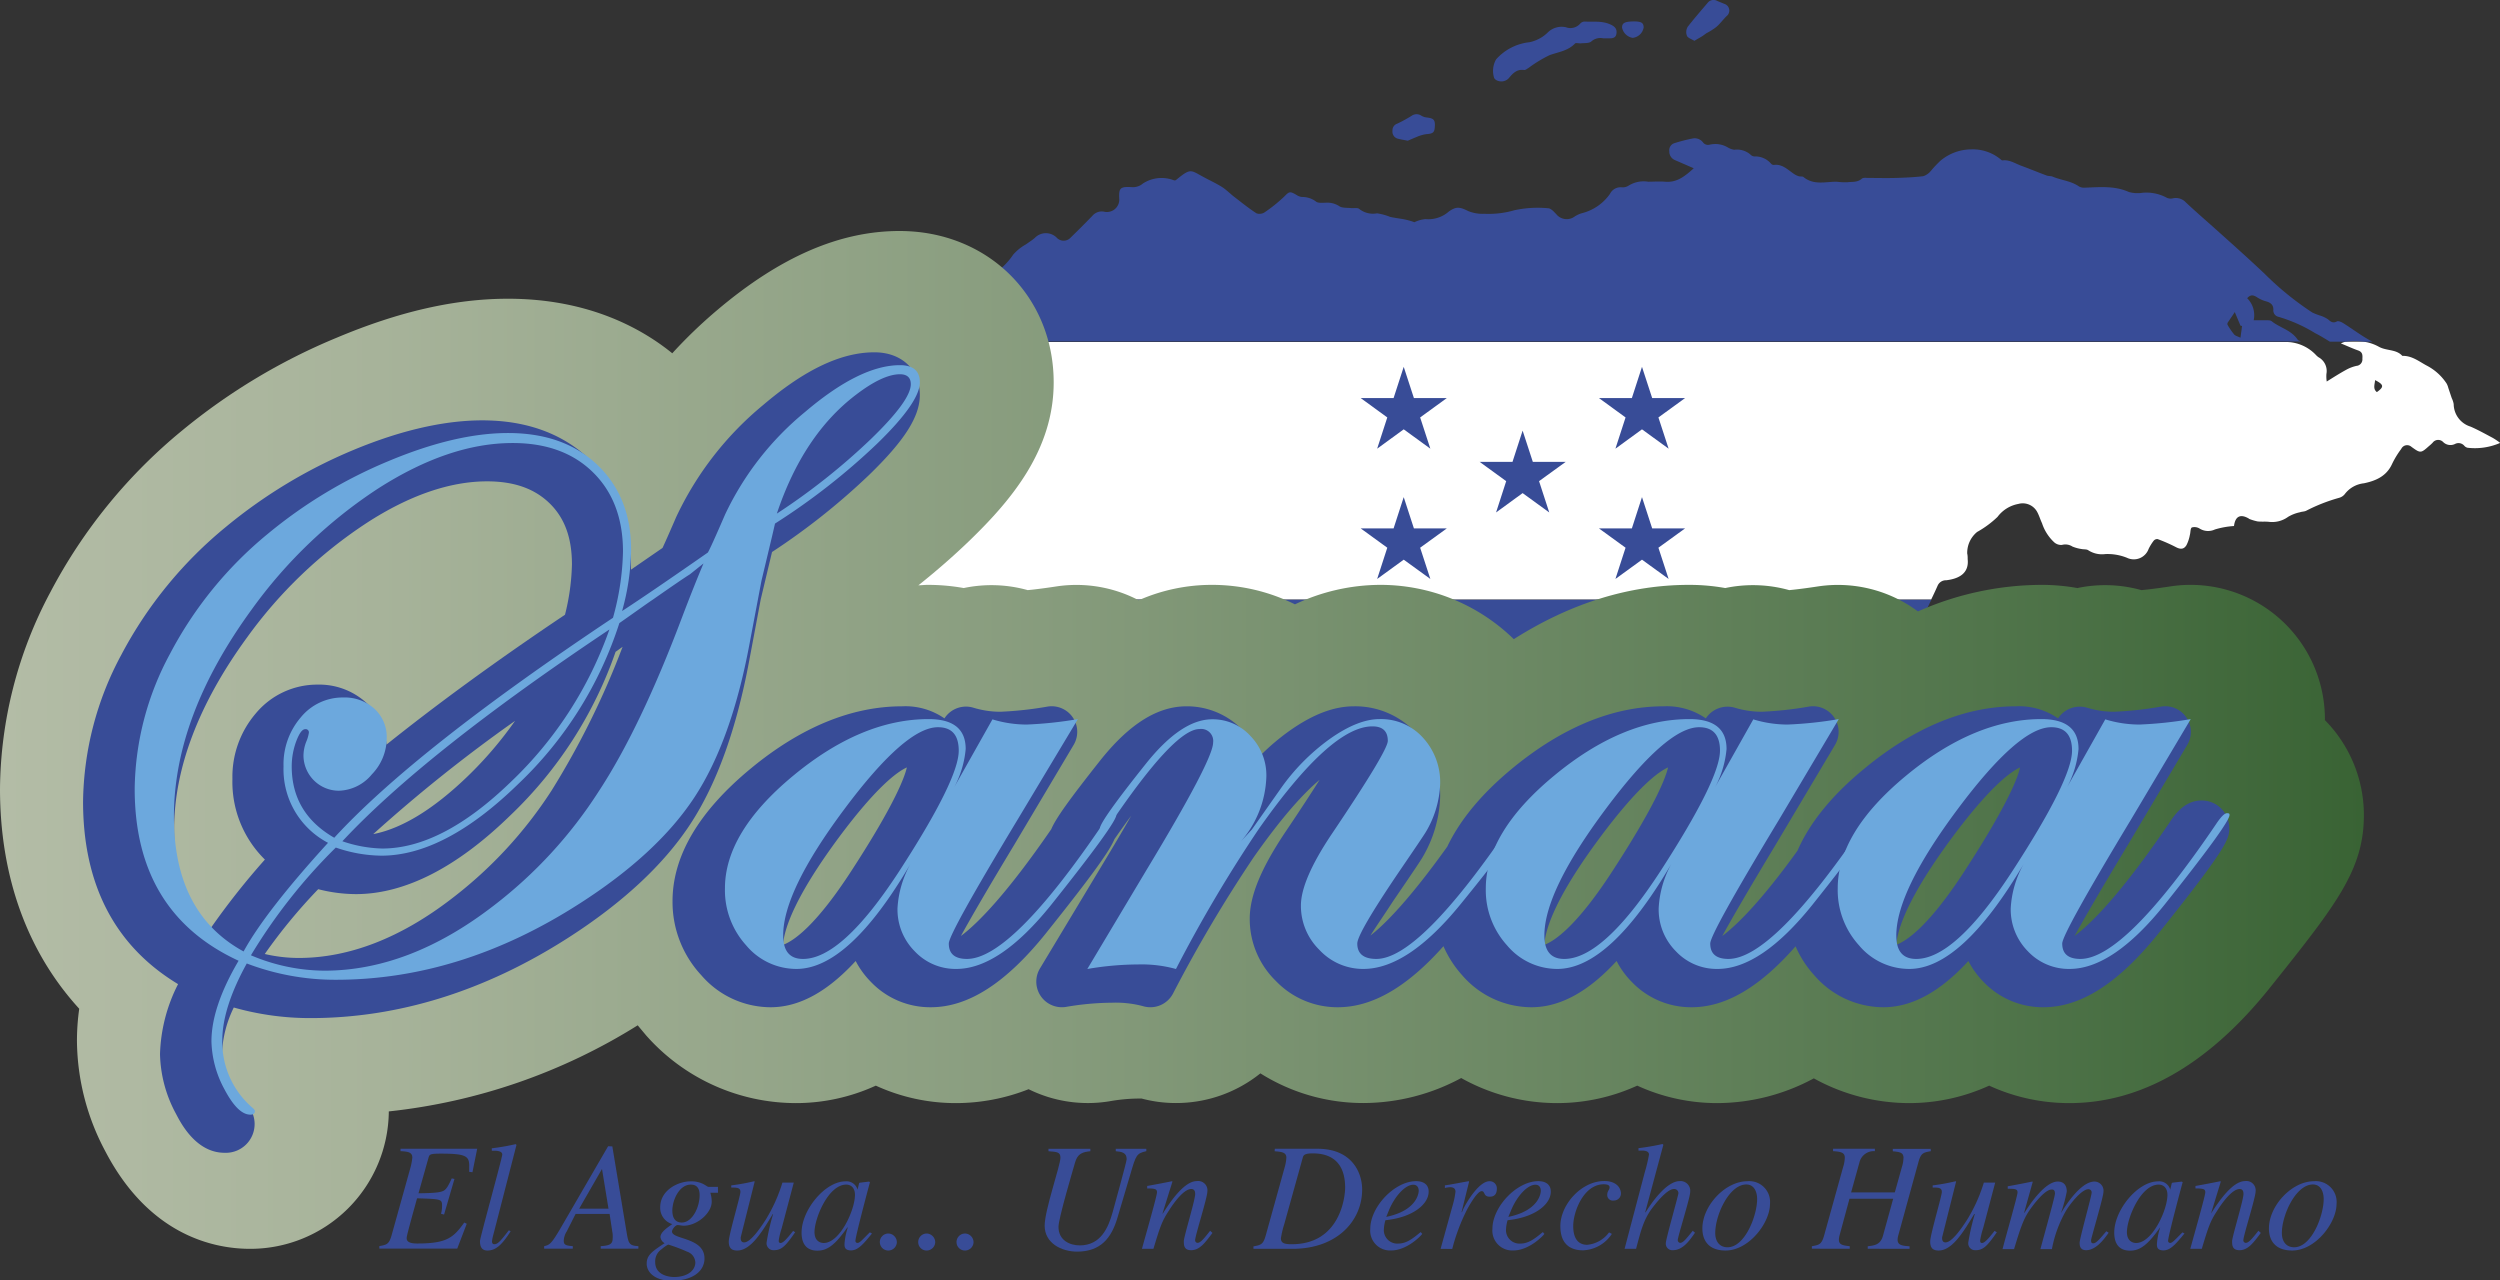 <svg xmlns="http://www.w3.org/2000/svg" xmlns:xlink="http://www.w3.org/1999/xlink" viewBox="0 0 384.96 197.16"><rect x="0" y="0" width="384.96" height="197.16" fill="#333333" stroke="none"/><defs><style>.cls-1{fill:#fff;}.cls-2{fill:#384c97;}.cls-3{fill:none;}.cls-4{fill:url(#Degradado_sin_nombre_9);}.cls-5{fill:#6ca8dd;}</style><linearGradient id="Degradado_sin_nombre_9" y1="113.93" x2="363.98" y2="113.93" gradientUnits="userSpaceOnUse"><stop offset="0" stop-color="#b3bca6"/><stop offset="0.16" stop-color="#a7b39a"/><stop offset="0.45" stop-color="#869b7c"/><stop offset="0.84" stop-color="#51754b"/><stop offset="1" stop-color="#396334"/></linearGradient></defs><title>sanaa_1</title><g id="Capa_2" data-name="Capa 2"><g id="Capa_1-2" data-name="Capa 1"><g id="_Grupo_" data-name="&lt;Grupo&gt;"><g id="_Grupo_2" data-name="&lt;Grupo&gt;"><path id="_Trazado_compuesto_" data-name="&lt;Trazado compuesto&gt;" class="cls-1" d="M383.87,67.44c-1.14-.6-2.27-1.24-3.45-1.75a3.66,3.66,0,0,1-2.59-3.46,3.3,3.3,0,0,0-.3-.92L377,59.73a2.83,2.83,0,0,0-.26-.67,8.11,8.11,0,0,0-2.94-2.7c-1.24-.64-2.36-1.61-3.88-1.56-.95-1.06-2.44-.74-3.64-1.42a6.64,6.64,0,0,0-2.35-.77h-2.75a4,4,0,0,0-.72.27c1,.41,1.81.79,2.67,1.09.66.24.68.69.64,1.27a1,1,0,0,1-.92,1.1,6,6,0,0,0-1.57.6c-.95.52-1.87,1.1-3,1.81a5.35,5.35,0,0,1-.05-1.16A2.42,2.42,0,0,0,357,55a2.88,2.88,0,0,1-.45-.41,6.39,6.39,0,0,0-4.7-1.93H142.53l-4.23,2.12a29,29,0,0,0-7,4.65,26.14,26.14,0,0,1-4.75,3.42c-1.51.84-3.27,1.22-4.86,1.92-2.57,1.12-3.93,2.33-3.2,5.21a4.45,4.45,0,0,1-.36,2.23,6.21,6.21,0,0,1-.93,1.44,3.29,3.29,0,0,0,0,4.18c1.12,1.42,1.42,3.2,2.31,4.71a1.16,1.16,0,0,1,0,.59c-.13,1.22-.28,2.43-.38,3.64-.06.91-.31,1.17-1.23,1a3.59,3.59,0,0,0-3.63,1.22c-1,1.13-2,2.22-3,3.33h186.1c.35-.72.69-1.44,1-2.15a1.4,1.4,0,0,1,1.33-.82c2.18-.26,3.51-1.23,3.29-3.25,0-.28,0-.57-.07-.86a4.15,4.15,0,0,1,1.53-3.33,15.28,15.28,0,0,0,3.13-2.31,5.17,5.17,0,0,1,3.2-2,2.53,2.53,0,0,1,2.95,1.3c.28.53.45,1.12.71,1.67a6.94,6.94,0,0,0,1.89,2.95,1.61,1.61,0,0,0,1.17.39,2,2,0,0,1,1.62.25,5.9,5.9,0,0,0,1.4.38c.36.08.8,0,1.07.21a3.87,3.87,0,0,0,2.58.57,8,8,0,0,1,3.35.57,2.42,2.42,0,0,0,3.33-1.36,7.23,7.23,0,0,1,.77-1.25.71.71,0,0,1,.62-.27A24.52,24.52,0,0,1,335,84.22c.72.39,1.26.41,1.68-.27a5.73,5.73,0,0,0,.52-1.56c.12-.41.06-1,.31-1.17a1.5,1.5,0,0,1,1.21.18,2.46,2.46,0,0,0,2.34.13A12.94,12.94,0,0,1,344,81c.19-1.52,1-1.9,2.28-1.15,0,0,.06.06.1.07a8,8,0,0,0,1.24.37c.57.07,1.15,0,1.72.06a4.16,4.16,0,0,0,3-.77,6,6,0,0,1,1.82-.7c.3-.11.66-.09.95-.23a26.57,26.57,0,0,1,5.1-2,1.67,1.67,0,0,0,.89-.62,4.26,4.26,0,0,1,2.9-1.61c1.79-.37,3.43-1.06,4.3-2.89a13.56,13.56,0,0,1,1.45-2.4,1,1,0,0,1,1.58-.32c1.38,1,1.44,1,2.7-.13a6.52,6.52,0,0,0,.55-.5,1.06,1.06,0,0,1,1.62-.12,1.59,1.59,0,0,0,1.82.31,1.17,1.17,0,0,1,1.45.28.93.93,0,0,0,.52.3,9.73,9.73,0,0,0,5-.75A11.45,11.45,0,0,0,383.87,67.44ZM366,60.38c-.63-.5-.34-1.13-.27-1.85C367.1,59.24,367.13,59.57,366,60.38Z"/><path id="_Trazado_" data-name="&lt;Trazado&gt;" class="cls-2" d="M246.87,5.9a2.08,2.08,0,0,0-1.86.51c-.39.29-1.08.2-1.64.27-.28,0-.68-.1-.82,0C241.46,7.83,240,8,238.64,8.48a19.31,19.31,0,0,0-3.21,1.94c-.24.14-.52.39-.75.36-1.11-.16-1.74.52-2.35,1.26a1.57,1.57,0,0,1-1.69.4,1,1,0,0,1-.56-.42,3.56,3.56,0,0,1,.3-2.88,8,8,0,0,1,5.14-2.64,5.71,5.71,0,0,0,2.72-1.41,3.06,3.06,0,0,1,2.87-.9,2,2,0,0,0,2.25-.59.91.91,0,0,1,.65-.28c1.33.07,2.69-.15,4,.46.65.3,1,.67.9,1.39s-.66.74-1.22.73Z"/><path id="_Trazado_2" data-name="&lt;Trazado&gt;" class="cls-2" d="M260.91,6.29c-.43-.27-1-.43-1.15-.78a1.6,1.6,0,0,1,.11-1.37c1-1.29,2.07-2.51,3.12-3.75a1.15,1.15,0,0,1,1.45-.24l1.12.46a1.08,1.08,0,0,1,.3,1.88c-.55.54-1,1.17-1.58,1.67a10.73,10.73,0,0,1-1.49.94c-.26.17-.5.37-.76.53S261.37,6,260.91,6.29Z"/><path id="_Trazado_3" data-name="&lt;Trazado&gt;" class="cls-2" d="M216.77,21.67c-.67-.14-1.11-.2-1.54-.32a1.11,1.11,0,0,1-.81-1.22,1.08,1.08,0,0,1,.76-1.1,21.58,21.58,0,0,0,2.21-1.21,1.29,1.29,0,0,1,1.48,0,2.11,2.11,0,0,0,.9.28c1,.13,1.24.36,1.17,1.42-.05.9-.3,1.07-1.35,1.14a5.87,5.87,0,0,0-1.45.43C217.62,21.3,217.12,21.52,216.77,21.67Z"/><path id="_Trazado_4" data-name="&lt;Trazado&gt;" class="cls-2" d="M251.56,3.3c1.16,0,1.51.19,1.54.91a1.92,1.92,0,0,1-1.7,1.62,2,2,0,0,1-1.63-1.59C249.77,3.54,250.18,3.32,251.56,3.3Z"/><polygon id="_Trazado_5" data-name="&lt;Trazado&gt;" class="cls-2" points="216.15 56.49 217.72 61.3 222.78 61.3 218.68 64.28 220.25 69.09 216.15 66.11 212.06 69.09 213.62 64.28 209.53 61.3 214.59 61.3 216.15 56.49"/><polygon id="_Trazado_6" data-name="&lt;Trazado&gt;" class="cls-2" points="234.46 66.31 236.03 71.12 241.09 71.12 236.99 74.09 238.56 78.91 234.46 75.93 230.37 78.91 231.93 74.09 227.84 71.12 232.9 71.12 234.46 66.31"/><polygon id="_Trazado_7" data-name="&lt;Trazado&gt;" class="cls-2" points="252.84 56.49 254.41 61.3 259.47 61.3 255.37 64.28 256.94 69.09 252.84 66.11 248.75 69.09 250.31 64.28 246.22 61.3 251.28 61.3 252.84 56.49"/><polygon id="_Trazado_8" data-name="&lt;Trazado&gt;" class="cls-2" points="216.15 76.55 217.72 81.37 222.78 81.37 218.68 84.34 220.25 89.15 216.15 86.18 212.06 89.15 213.62 84.34 209.53 81.37 214.59 81.37 216.15 76.55"/><polygon id="_Trazado_9" data-name="&lt;Trazado&gt;" class="cls-2" points="252.84 76.55 254.41 81.37 259.47 81.37 255.37 84.34 256.94 89.15 252.84 86.18 248.75 89.15 250.31 84.34 246.22 81.37 251.28 81.37 252.84 76.55"/><path id="_Trazado_compuesto_2" data-name="&lt;Trazado compuesto&gt;" class="cls-2" d="M365.26,52.58c-1.54-.79-2.93-1.88-4.41-2.8-.28-.18-.77-.41-1-.29-.63.36-1,0-1.39-.33a4.67,4.67,0,0,0-1.05-.52,9.76,9.76,0,0,1-1.34-.51,46,46,0,0,1-7.38-6c-2.29-2.16-4.63-4.26-7-6.38-1.69-1.53-3.42-3-5.1-4.58a2.09,2.09,0,0,0-2-.63,1.42,1.42,0,0,1-.94-.09,6.56,6.56,0,0,0-3.78-.76,4.91,4.91,0,0,1-2.07-.13c-2.23-1-4.54-.73-6.86-.66a1.5,1.5,0,0,1-.84-.21c-1.22-.84-2.7-.93-4-1.48-.28-.13-.65-.07-.94-.18-1.28-.47-2.54-1-3.82-1.47-1-.35-1.87-1-3-.86a.31.31,0,0,1-.21-.11A6.72,6.72,0,0,0,303.59,23a7.46,7.46,0,0,0-4.77,1.73,17.69,17.69,0,0,0-1.51,1.6,2.57,2.57,0,0,1-1.15.8c-1.42.17-2.85.23-4.28.27s-2.78,0-4.17,0c-.33,0-.77-.08-1,.1-.69.63-1.53.46-2.31.57a10.67,10.67,0,0,1-1.59-.09c-1.73,0-3.54.57-5.1-.72-.16-.13-.48-.05-.72-.12a2.63,2.63,0,0,1-.64-.29c-1-.63-1.84-1.64-3.23-1.45a.59.59,0,0,1-.42-.21,3.17,3.17,0,0,0-2.49-1.1.86.86,0,0,1-.57-.2,3.17,3.17,0,0,0-2.59-.83,2.7,2.7,0,0,1-1-.36,3.77,3.77,0,0,0-2.83-.41,1,1,0,0,1-.93-.29,1.62,1.62,0,0,0-1.73-.66,25.05,25.05,0,0,0-2.71.7,1.13,1.13,0,0,0-.8,1.24,1.41,1.41,0,0,0,.86,1.37l2.9,1.26c-1.32,1.19-2.58,2.25-4.45,2.07-.85-.07-1.71,0-2.57,0a4.38,4.38,0,0,0-3.05.63,1.69,1.69,0,0,1-1.05.23,1.82,1.82,0,0,0-1.77,1,7.52,7.52,0,0,1-4.37,3,4.16,4.16,0,0,0-1.09.51,2.06,2.06,0,0,1-2.81-.36c-.36-.38-.83-.91-1.25-.92a16.82,16.82,0,0,0-5.23.31,14.15,14.15,0,0,1-4.58.54,5.88,5.88,0,0,1-2.49-.41c-1.28-.64-1.85-.76-3,.06a4.79,4.79,0,0,1-3.6,1.17,4.76,4.76,0,0,0-1.7.48,10.71,10.71,0,0,0-2-.52c-.58-.1-1.18-.17-1.76-.31a8.71,8.71,0,0,0-2-.54,3.4,3.4,0,0,1-2.73-.67c-.25-.24-.86-.09-1.3-.14-.59-.06-1.33,0-1.75-.27a3.38,3.38,0,0,0-2.2-.55c-.48,0-1.1.07-1.41-.18a3.55,3.55,0,0,0-2.17-.71,1.79,1.79,0,0,1-.79-.28c-1.09-.65-1.15-.58-2,.28a24,24,0,0,1-2.95,2.36,1.44,1.44,0,0,1-1.26.16c-1.19-.77-2.3-1.67-3.43-2.54-.64-.49-1.21-1.09-1.89-1.52-.9-.57-1.87-1-2.81-1.52-2.06-1.09-1.95-1.45-4.29.47-.05.05-.15,0-.23.05a5.26,5.26,0,0,0-4.84.47,2.37,2.37,0,0,1-1.8.55c-1.72-.09-1.94.16-1.84,1.87a1.91,1.91,0,0,1-2.23,1.94,1.88,1.88,0,0,0-1.88.58c-1.1,1.15-2.23,2.26-3.37,3.38a1.46,1.46,0,0,1-2.17,0,2.36,2.36,0,0,0-3.36.06c-.43.37-.92.67-1.38,1A7.16,7.16,0,0,0,156,39.23c-1.73,2.59-4.5,4-6.69,6-2.34,2.22-5,4.15-7.48,6.17-.49.38-1,.79-1.45,1.18h2.15l0,0,112.51,0h87.83c2.53,0,5.06,0,7.59,0h3.87l0,0c-.18-.07-.43-.13-.52-.27-1-1.5-2.74-1.83-4-2.84-.24-.2-.7-.14-1.07-.15s-1,0-1.71,0a3.68,3.68,0,0,0-1-3.4c.59-.67,1.05-.44,1.57-.11a4.74,4.74,0,0,0,1.3.58c.71.19,1.19.53,1.16,1.33a1,1,0,0,0,.81,1.07,23.34,23.34,0,0,1,5.61,2.5c.79.4,1.53.86,2.28,1.32h2.51a9.34,9.34,0,0,1,2.64,0h1.42ZM345,52c-.44-.21-.83-.29-1-.53A10.16,10.16,0,0,1,343,50c-.05-.1,0-.32.12-.45.34-.52.69-1,1-1.5l.88,2.1.24.05Z"/><path id="_Trazado_10" data-name="&lt;Trazado&gt;" class="cls-3" d="M365.68,58.53c-.07.72-.36,1.35.27,1.85C367.13,59.57,367.1,59.24,365.68,58.53Z"/><path id="_Trazado_11" data-name="&lt;Trazado&gt;" class="cls-2" d="M133.25,109.58c-.33-.75-.59-1.53-.94-2.26a2.43,2.43,0,0,0-2.58-1.5,2.79,2.79,0,0,1-3.11-1.82,4.85,4.85,0,0,0-.85-1,2.77,2.77,0,0,1-.94-1.93,1.67,1.67,0,0,0-.41-.86c-.5-.73-1-1.44-1.57-2.15s-.82-.69-1.43-.21c-.42.32-.78.73-1.2,1.05a1.8,1.8,0,0,1-2.45,0,7.8,7.8,0,0,0-1.09-1,6.43,6.43,0,0,0-1.88-.77c-.87-.17-1.82,0-2.67-.28a6.36,6.36,0,0,1-2.2-1.22c-.25-.22-.19-.92-.1-1.37a2.52,2.52,0,0,1,.63-1l.83-.9h186.1c-.47,1-.94,1.93-1.45,2.88-1,1.84-.94,2.56.42,4,.86.93,1,1.63.63,2.38a3.07,3.07,0,0,1-2.83,1.75,11.59,11.59,0,0,0-2.82,0,12.41,12.41,0,0,0-2.17,1c-.86.34-.92,1.08-1.24,1.8-.6,1.37-1.1,2.92-3,3.23a3.45,3.45,0,0,0-1.69,1.15,3,3,0,0,1-2.41.93h2.11c-.27.23-.52.47-.78.71a3,3,0,0,1-2.71.78,1.53,1.53,0,0,0-1.08.38c-.77.61-1.72,1-2.45,1.53a8.14,8.14,0,0,1-3.54,1.6c-.81.15-1.17,2.08-.74,2.92a3.75,3.75,0,0,1,.47,1.35,1.6,1.6,0,0,1-1.62,1.9,16.82,16.82,0,0,1-2.46,0,2.18,2.18,0,0,1-1.93-1.78c-.36-1.37-.37-1.41-1.79-1.25a3.1,3.1,0,0,1-2.86-1c-.64-.69-1.38-1.28-2.06-1.93-1.73-1.63-1.81-2-1-4.07l-3,.43c-1,.14-1.28.31-1.37,1.36a2.09,2.09,0,0,1-1.21,1.84,2.41,2.41,0,0,0-.92.9,11.86,11.86,0,0,1-3.1,3.44,13.87,13.87,0,0,0-1.93,2.18,2.13,2.13,0,0,0-.34,1,3.35,3.35,0,0,1-2.76,3,5.26,5.26,0,0,1-4.34-.75c-.17-.12-.38-.35-.51-.31-1.24.37-2.18-.51-3.28-.72a2.62,2.62,0,0,0-1.15,0c-.86.25-1.69.63-2.56.84a3.93,3.93,0,0,1-1.31-.1c-1-.13-2-.32-3-.38-.68,0-1.08.35-.93,1.1a3.5,3.5,0,0,1-.8,2.92c1,1.51.78,3.08.39,4.77a12.26,12.26,0,0,0,.15,3.66c.06.73.33,1.45.34,2.18a9.37,9.37,0,0,0,1.83,5.21,2.1,2.1,0,0,1-1.13,3.24,3.57,3.57,0,0,1-3.07-.32c-.29-.16-.57-.32-.87-.45a1.66,1.66,0,0,0-2.15.56,6.93,6.93,0,0,0-1.93,4.87,20.88,20.88,0,0,1-.19,3,4.28,4.28,0,0,1-2.86,3.9,11.59,11.59,0,0,0-2.16,1.17,1.88,1.88,0,0,1-2,.16,2.46,2.46,0,0,0-2.24-.05,2.13,2.13,0,0,1-.84.15l-5.28.15c-.92,0-1.71-.13-2.09-1.13-.08-.2-.41-.35-.65-.44a4.56,4.56,0,0,1-2.32-2.09,2.09,2.09,0,0,1-.16-1.18c0-.58-.22-.82-.78-.85s-1.35.06-1.59-.25a5.55,5.55,0,0,1-1-2.32,6.69,6.69,0,0,0-2.46-4.24c-1.5-1.17-1.44-2.37.26-3.26a4.54,4.54,0,0,0,.54-.46H190.4c-.23.82-.48,1.76-1.59,1.44a13,13,0,0,1,0,1.77,1.76,1.76,0,0,1-3,1.16c-.71-.54-1.34-1.06-1.18-2.1,0-.22-.25-.49-.52-.72-.22,1,.13,2.36-1.5,2.33v1.13a3.21,3.21,0,0,0,.36-.11c.54-.3,1.15-.45,1.56.07.56.71,1.46,1.37,1,2.45a1.39,1.39,0,0,1-1,.7c-1.49.19-2.24-.49-2.41-2.05-1.16.22-1.57,0-1.77-1-.25-1.21.15-1.82,1.39-2.11a3.37,3.37,0,0,1,0-1.26c.15-.36.6-.59,1.07-1a7.79,7.79,0,0,0-.95-1.15c-.94-.85-1.95-1.62-2.91-2.46s-1-1.18.11-1.82c.76-.45,1.62-.75,2.43-1.14a7.13,7.13,0,0,0,.81-.53,4.79,4.79,0,0,0-.77-.51c-.45-.2-.94-.31-1.37-.53a2.1,2.1,0,0,1-.94-3,11.91,11.91,0,0,0,1.2-3.69,11.63,11.63,0,0,1,1.16-3.68,13.57,13.57,0,0,0,.62-3.08A.55.55,0,0,0,182,124c-.84-1.3-1.68-2.58-2.43-3.73-2.17,0-4.21,0-6.25.09a3.73,3.73,0,0,0-1.51.37,1.87,1.87,0,0,1-2.94-1.07c-.06-.15-.08-.32-.15-.46-.64-1.35-.88-1.47-2.39-1.31a13.16,13.16,0,0,1-2.33.19,4.92,4.92,0,0,0-3.89,1.47,2.62,2.62,0,0,1-2,.84,2.29,2.29,0,0,0-1.27.57,2.13,2.13,0,0,1-2.29.46,4.64,4.64,0,0,0-3.69.14c-2.07.75-3,.3-3.48-1.82-.2-.91-.38-1.82-.5-2.74-.07-.58-.42-.86-.89-.8a2.64,2.64,0,0,1-2.36-1.07,2,2,0,0,0-2.21-.63,2.35,2.35,0,0,1-2.93-1.18,2.28,2.28,0,0,0-2.72-1.25,2,2,0,0,1-2-.68Z"/></g><g id="_Grupo_3" data-name="&lt;Grupo&gt;"><path id="_Trazado_12" data-name="&lt;Trazado&gt;" class="cls-4" d="M358,110.89a20.69,20.69,0,0,0-23.76-20.6c-2.56.39-3.94.53-4.5.58a20.71,20.71,0,0,0-9.85-.32,31.26,31.26,0,0,0-5.56-.49,47.25,47.25,0,0,0-19,4.09A20.64,20.64,0,0,0,280,90.29c-2.56.39-3.93.53-4.49.58a20.72,20.72,0,0,0-9.85-.32,31.42,31.42,0,0,0-5.56-.49c-9.25,0-18.29,2.84-27,8.36a29.44,29.44,0,0,0-20.7-8.36,30.86,30.86,0,0,0-13,3,28.64,28.64,0,0,0-12.8-3,27.92,27.92,0,0,0-11.26,2.37,20.65,20.65,0,0,0-12.6-2.14c-2.56.39-3.93.53-4.49.58a20.72,20.72,0,0,0-9.85-.32,31.42,31.42,0,0,0-5.56-.49c-.48,0-.94.06-1.42.07,2.83-2.26,5.48-4.57,7.92-6.93,6.38-6.18,12.91-13.9,12.91-24.32,0-13.29-10.2-23.31-23.73-23.31-9.25,0-18.39,4-28,12.11a74.05,74.05,0,0,0-7,6.72C98.31,50.17,90.05,46,78.23,46,70,46,61.37,48,51.85,52A93.7,93.7,0,0,0,28.11,66.24,80.66,80.66,0,0,0,7.77,91.16,65.24,65.24,0,0,0,0,121.46c0,13.6,4.24,25.16,12.2,33.87a35.4,35.4,0,0,0-.35,5,36.59,36.59,0,0,0,4.33,16.88C23,190.34,33.08,192.3,38.51,192.3a21.33,21.33,0,0,0,21.36-21.16A90.36,90.36,0,0,0,98.2,157.88c.42.52.83,1,1.28,1.54a30.81,30.81,0,0,0,23.07,10.44,29.51,29.51,0,0,0,12.31-2.69,29.45,29.45,0,0,0,12.36,2.69,30.53,30.53,0,0,0,11.17-2.14,20.56,20.56,0,0,0,12.45,1.86,26.45,26.45,0,0,1,4.39-.42h.57a20.42,20.42,0,0,0,5.28.69,20.71,20.71,0,0,0,13-4.57,29.73,29.73,0,0,0,15.89,4.57A31.86,31.86,0,0,0,225,166a30.28,30.28,0,0,0,14.8,3.86,29.67,29.67,0,0,0,12.31-2.69,29.45,29.45,0,0,0,12.36,2.69,31.47,31.47,0,0,0,14.83-3.81A30.39,30.39,0,0,0,294,169.86a29.62,29.62,0,0,0,12.3-2.69,29.51,29.51,0,0,0,12.36,2.69c11,0,21.37-5.93,30.78-17.65C359.72,139.34,364,134,364,125.5A20.81,20.81,0,0,0,358,110.89Z"/><g id="_Grupo_4" data-name="&lt;Grupo&gt;"><path id="_Trazado_compuesto_3" data-name="&lt;Trazado compuesto&gt;" class="cls-2" d="M115.37,101.72l1.77-9.43L118.88,85a104.5,104.5,0,0,0,14.94-11.86c5.48-5.31,7.82-9,7.82-12.31,0-3.94-2.81-6.58-7-6.58-5.11,0-10.7,2.65-17.12,8.11a49.74,49.74,0,0,0-13.4,17.26c-1.16,2.69-1.78,4.06-2.1,4.75l-4.86,3.35c0-.37,0-.74,0-1.11,0-6.47-2.14-11.81-6.37-15.87-7.81-7.49-20.67-8-36.44-1.42A77.65,77.65,0,0,0,34.84,81.09a64.13,64.13,0,0,0-16.17,19.76,48.81,48.81,0,0,0-5.88,22.58c0,12.81,4.92,22.25,14.63,28.11a25.16,25.16,0,0,0-2.78,10.77,20.09,20.09,0,0,0,2.46,9.2c.77,1.49,3.12,6,7.47,6a4.43,4.43,0,0,0,3.19-7.7l-.17-.16a9.39,9.39,0,0,1-3.41-7.51,17.78,17.78,0,0,1,1.82-7,43,43,0,0,0,11.81,1.63c13.52,0,26.85-4.15,39.61-12.32,8.42-5.39,14.77-11.29,18.87-17.54S113.42,112.21,115.37,101.72Zm-57.9,26.72A233,233,0,0,1,79.31,111,58.82,58.82,0,0,1,72,119.55C66.74,124.62,61.87,127.59,57.47,128.44ZM87,94.66c-10.86,7.28-20,14-27.49,20a9.69,9.69,0,0,0-3.11-6.45,10.76,10.76,0,0,0-7.48-2.79,12.3,12.3,0,0,0-9.53,4.43,15,15,0,0,0-3.6,10.09,16.75,16.75,0,0,0,5,12.42,114,114,0,0,0-8.35,10.57c-3.78-3.35-5.63-8.36-5.63-15.18,0-9.42,3.78-19.37,11.23-29.59a69.94,69.94,0,0,1,18.4-17.62C63,76.28,69.28,74.12,75,74.12c4.17,0,7.32,1.12,9.65,3.4s3.42,5.35,3.42,9.39A34.42,34.42,0,0,1,87,94.66ZM49,136.92a23.7,23.7,0,0,0,5.79.76c7.54,0,15.55-4.08,23.8-12.13a63.57,63.57,0,0,0,16.2-25.18l1.08-.77a126.29,126.29,0,0,1-10.93,22.12A65.85,65.85,0,0,1,69.65,138.3c-7.9,6.11-15.86,9.21-23.66,9.21a23.07,23.07,0,0,1-5.22-.61A83.67,83.67,0,0,1,49,136.92Z"/><path id="_Trazado_compuesto_4" data-name="&lt;Trazado compuesto&gt;" class="cls-2" d="M339,123.26c-2.67,0-4.21,2.31-4.93,3.4-7.29,10.74-11.91,15.43-14.62,17.47,1.44-2.62,3.91-6.91,8.16-13.95l9.19-15.47a3.94,3.94,0,0,0-4-5.91,55.08,55.08,0,0,1-7.31.8,14.19,14.19,0,0,1-4.13-.63,4,4,0,0,0-4.45,1.65,10.56,10.56,0,0,0-6.52-1.86c-7.78,0-15.63,3.24-23.34,9.62-5,4.11-8.4,8.33-10.27,12.62-5.56,7.71-9.26,11.39-11.58,13.13,1.44-2.62,3.92-6.91,8.16-13.95l9.2-15.47a3.94,3.94,0,0,0-4-5.91,55.25,55.25,0,0,1-7.31.8,14.31,14.31,0,0,1-4.14-.63,4,4,0,0,0-4.44,1.65,10.58,10.58,0,0,0-6.52-1.86c-7.78,0-15.64,3.24-23.35,9.62-4.72,3.91-8,7.92-9.95,12-5.73,8-9.5,11.87-11.83,13.68.82-1.31,2-3,3.5-5.31,3.51-5.13,4.21-6.21,4.52-6.73a19.46,19.46,0,0,0,2.72-9.29,14,14,0,0,0-3.7-9.85,12.71,12.71,0,0,0-9.58-4.12c-3.09,0-6.34,1.24-9.94,3.79a34.81,34.81,0,0,0-4.53,3.86,12.8,12.8,0,0,0-2.53-3.84,11.85,11.85,0,0,0-8.78-3.81c-4.46,0-8.8,2.72-13.26,8.31-5,6.32-6.88,9-7.56,10.61-6.88,10-11.29,14.48-13.92,16.45,1.44-2.62,3.91-6.91,8.16-13.95l9.2-15.47a3.94,3.94,0,0,0-4-5.91,55.25,55.25,0,0,1-7.31.8,14.31,14.31,0,0,1-4.14-.63,3.93,3.93,0,0,0-4.44,1.65,10.58,10.58,0,0,0-6.52-1.86c-7.79,0-15.64,3.24-23.35,9.62-7.93,6.56-12,13.42-12,20.38A16.54,16.54,0,0,0,108,150.18a14.13,14.13,0,0,0,10.66,4.92c4.37,0,8.71-2.34,13.1-7.12a13.32,13.32,0,0,0,2.34,3.21,12.61,12.61,0,0,0,9.23,3.91c5.77,0,11.56-3.72,17.71-11.37,7.52-9.41,9.85-12.79,10.57-14.52.94-1.35,1.8-2.56,2.58-3.6-1.28,2.27-2.91,5-5,8.47l-9.06,15.06a3.94,3.94,0,0,0,4,5.91,43.24,43.24,0,0,1,7.15-.65,16.36,16.36,0,0,1,4.68.52,3.94,3.94,0,0,0,4.65-1.9A213.55,213.55,0,0,1,193.05,132c4.54-6.47,7.85-10,10.15-11.92-1.2,1.9-2.91,4.54-5.36,8.17-3.68,5.52-5.4,9.72-5.4,13.2a13.31,13.31,0,0,0,4,9.58A13.14,13.14,0,0,0,206,155.1c5.32,0,10.66-3.1,16.27-9.4a16.5,16.5,0,0,0,2.89,4.48,14.13,14.13,0,0,0,10.66,4.92c4.38,0,8.71-2.34,13.11-7.12a13,13,0,0,0,2.33,3.21,12.61,12.61,0,0,0,9.23,3.91c5.24,0,10.49-3.1,16-9.38a16.28,16.28,0,0,0,2.88,4.46A14.11,14.11,0,0,0,290,155.1c4.37,0,8.71-2.34,13.1-7.12a13.28,13.28,0,0,0,2.33,3.21,12.62,12.62,0,0,0,9.23,3.91c5.78,0,11.57-3.72,17.71-11.37,10.9-13.62,10.9-14.62,10.9-16.26A4.24,4.24,0,0,0,339,123.26ZM292,145.48c.21-2.66,2-7.61,8.61-16.54,5.82-7.82,9-10.11,10.45-10.77-.31,1.44-1.79,5.55-8.47,15.84C297.05,142.56,293.64,144.87,292,145.48Zm-54.21,0c.2-2.66,1.95-7.61,8.6-16.54,5.82-7.82,9-10.11,10.46-10.77-.32,1.44-1.79,5.55-8.48,15.84C242.84,142.56,239.43,144.87,237.83,145.48Zm-117.22,0c.21-2.66,2-7.61,8.61-16.54,5.82-7.82,9-10.11,10.46-10.77-.32,1.44-1.8,5.56-8.48,15.84C125.62,142.57,122.22,144.87,120.61,145.48Z"/></g><g id="_Grupo_5" data-name="&lt;Grupo&gt;"><path id="_Trazado_compuesto_5" data-name="&lt;Trazado compuesto&gt;" class="cls-5" d="M141.64,58.88q0,3.07-6.62,9.48a102,102,0,0,1-15.68,12.26l-.42,1.82-1.67,7L115.44,99q-2.79,15.06-8.5,23.76t-17.7,16.38Q71,150.86,51.75,150.87A38.25,38.25,0,0,1,38,148.36q-3.77,6.82-3.77,11.85a13.36,13.36,0,0,0,4.74,10.45c.19.18.28.32.28.42,0,.37-.23.56-.69.56-1.31,0-2.63-1.31-4-3.91a16.19,16.19,0,0,1-2-7.38q0-5.31,4.18-12.41-16-7.38-16-26.48a44.75,44.75,0,0,1,5.43-20.77A59.85,59.85,0,0,1,41.29,82.16,72.87,72.87,0,0,1,59.83,71q10.31-4.32,18.4-4.32,8.64,0,13.79,4.94t5.16,13a36.4,36.4,0,0,1-1.39,9.47Q100,91.35,109,85.08q.42-.69,2.65-5.85A45.51,45.51,0,0,1,124,63.41q8.43-7.17,14.57-7.18C140.62,56.23,141.64,57.12,141.64,58.88ZM95.93,84.94q0-7.65-4.6-12.19T78.92,68.22q-9.75,0-20.69,7a73.53,73.53,0,0,0-19.45,18.6q-12,16.45-12,31.92,0,14.91,10.73,20.77,3.34-6.13,13-16.73A12.77,12.77,0,0,1,43.66,118a11.08,11.08,0,0,1,2.65-7.53,8.33,8.33,0,0,1,6.55-3.07,6.83,6.83,0,0,1,4.81,1.75,5.89,5.89,0,0,1,1.88,4.52,8.07,8.07,0,0,1-2.3,5.58,6.82,6.82,0,0,1-5.09,2.51,5.46,5.46,0,0,1-5.43-5.44,6,6,0,0,1,.42-2.09,5.61,5.61,0,0,0,.41-1.39.49.49,0,0,0-.55-.56c-.47,0-.93.63-1.4,1.88a11.12,11.12,0,0,0-.69,3.84q0,7.24,6.55,11,12.41-13.53,42.92-33.87A40.68,40.68,0,0,0,95.93,84.94Zm12.4,1.82-2.09,1.67c-.74.46-2.65,1.76-5.71,3.9-1.12.75-2.84,2-5.16,3.62a59,59,0,0,1-15.61,24.81q-11.3,11-21.05,11a22,22,0,0,1-7-1.25A84.46,84.46,0,0,0,38.64,147.1a29.34,29.34,0,0,0,11.29,2.37q13.11,0,26.07-10a69.1,69.1,0,0,0,16.16-17.56q6.42-9.76,12.83-26.76C106.38,91.49,107.5,88.71,108.33,86.76ZM93.84,96.93q-28.44,19-41.12,32.61a20.3,20.3,0,0,0,6.13,1.12q9.21,0,19.8-10.25A59.62,59.62,0,0,0,93.84,96.93Zm46.41-37.77c0-1-.56-1.53-1.67-1.53q-2.66,0-6.83,3.2Q123.67,67,119.62,79.09a100.07,100.07,0,0,0,14.43-11.43Q140.25,61.68,140.25,59.16Z"/><path id="_Trazado_compuesto_6" data-name="&lt;Trazado compuesto&gt;" class="cls-5" d="M171.89,125.5q0,1.26-10,13.8-7.95,9.9-14.63,9.9a8.62,8.62,0,0,1-6.41-2.72,9.11,9.11,0,0,1-2.65-6.62,15.73,15.73,0,0,1,2-6.83q-9.48,16.17-17.56,16.17a10.09,10.09,0,0,1-7.74-3.63,12.63,12.63,0,0,1-3.27-8.78q0-8.64,10.52-17.35t20.84-8.71c3.81,0,5.71,1.53,5.71,4.61a15.31,15.31,0,0,1-1.76,5.87l5.88-10.44a18.17,18.17,0,0,0,5.27.8,60.72,60.72,0,0,0,7.89-.84L156.7,126.2q-10.6,17.56-10.6,19.09,0,2.37,2.79,2.37,6.83,0,20.91-20.76c.74-1.12,1.3-1.68,1.67-1.68S171.89,125.32,171.89,125.5Zm-24.26-9.91c0-2.4-1.06-3.61-3.2-3.61q-5,0-14.43,12.64t-9.4,19.43q0,3.62,3.06,3.61,6,0,14.78-13.47Q147.64,120,147.63,115.59Z"/><path id="_Trazado_compuesto_7" data-name="&lt;Trazado compuesto&gt;" class="cls-5" d="M234.74,125.5q0,1.68-9.89,13.8-8.08,9.9-14.91,9.9a9.16,9.16,0,0,1-6.77-2.93,9.49,9.49,0,0,1-2.85-6.83c0-2.6,1.57-6.27,4.74-11q8.64-12.83,8.64-14.36c0-1.48-.79-2.23-2.37-2.23q-6.42,0-17.56,15.89a215.09,215.09,0,0,0-12.69,21.47,19.91,19.91,0,0,0-5.85-.7,46.91,46.91,0,0,0-7.8.7l9-15.06Q186.8,117,186.8,114.35a1.85,1.85,0,0,0-2.09-2.09q-3.9,0-13.94,14.91c-.37.56-.7.84-1,.84s-.41-.23-.41-.42q0-1.11,7.1-10,5.45-6.82,10.18-6.83a7.85,7.85,0,0,1,5.92,2.58,8.68,8.68,0,0,1,2.44,6.2,15.92,15.92,0,0,1-3.9,10l1.67-1.81,4.32-6.13a32.21,32.21,0,0,1,7.67-7.81q4.32-3.06,7.66-3.06a8.7,8.7,0,0,1,6.69,2.86,10.11,10.11,0,0,1,2.65,7.17,15.49,15.49,0,0,1-2.23,7.39c-.28.47-1.72,2.6-4.32,6.41Q209,143.76,209,145.29c0,1.58,1,2.37,2.93,2.37q6.68,0,20.76-20.76c.75-1.12,1.35-1.68,1.81-1.68A.25.25,0,0,1,234.74,125.5Z"/><path id="_Trazado_compuesto_8" data-name="&lt;Trazado compuesto&gt;" class="cls-5" d="M289.1,125.5q0,1.26-10,13.8-7.94,9.9-14.63,9.9a8.62,8.62,0,0,1-6.41-2.72,9.11,9.11,0,0,1-2.65-6.62,15.73,15.73,0,0,1,1.95-6.83q-9.48,16.17-17.56,16.17a10.11,10.11,0,0,1-7.74-3.63,12.63,12.63,0,0,1-3.27-8.78q0-8.64,10.52-17.35t20.84-8.71c3.81,0,5.71,1.53,5.71,4.61a15.31,15.31,0,0,1-1.76,5.87l5.88-10.44a18.17,18.17,0,0,0,5.27.8,60.55,60.55,0,0,0,7.89-.84l-9.19,15.47q-10.61,17.56-10.6,19.09,0,2.37,2.79,2.37,6.82,0,20.91-20.76c.74-1.12,1.3-1.68,1.67-1.68S289.1,125.32,289.1,125.5Zm-24.25-9.91c0-2.4-1.07-3.61-3.21-3.61q-5,0-14.42,12.64t-9.41,19.43q0,3.62,3.06,3.61,6,0,14.78-13.47Q264.84,120,264.85,115.59Z"/><path id="_Trazado_compuesto_9" data-name="&lt;Trazado compuesto&gt;" class="cls-5" d="M343.31,125.5q0,1.26-10,13.8-7.95,9.9-14.64,9.9a8.65,8.65,0,0,1-6.41-2.72,9.15,9.15,0,0,1-2.64-6.62,15.59,15.59,0,0,1,2-6.83Q302.06,149.2,294,149.2a10.09,10.09,0,0,1-7.74-3.63,12.64,12.64,0,0,1-3.28-8.78q0-8.64,10.53-17.35t20.83-8.71c3.81,0,5.72,1.53,5.72,4.61a15.31,15.31,0,0,1-1.76,5.87l5.88-10.44a18.1,18.1,0,0,0,5.26.8,60.82,60.82,0,0,0,7.9-.84l-9.2,15.47q-10.59,17.56-10.59,19.09,0,2.37,2.79,2.37,6.82,0,20.9-20.76c.75-1.12,1.3-1.68,1.68-1.68S343.31,125.32,343.31,125.5Zm-24.25-9.91c0-2.4-1.07-3.61-3.2-3.61q-5,0-14.43,12.64T292,144.05c0,2.41,1,3.61,3.07,3.61q6,0,14.77-13.47Q319.07,120,319.06,115.59Z"/></g></g><g id="_Grupo_6" data-name="&lt;Grupo&gt;"><path id="_Trazado_compuesto_10" data-name="&lt;Trazado compuesto&gt;" class="cls-2" d="M72.75,180.5l-.5-.05c0-.38,0-.68,0-1,0-1.46-.64-1.81-4.37-1.81-1.7,0-1.74.14-1.89.61l-1.55,5.5c3.8-.05,3.94-.26,4.46-1a11.86,11.86,0,0,0,.66-1.3l.42.09-1.6,5.48-.47-.12a4.51,4.51,0,0,0,.16-1.11c0-1.15,0-1.15-3.85-1.27-1.51,5.45-1.6,5.88-1.6,6.16,0,.73,1,.8,1.63.8,4.55,0,5.57-.9,7.24-3.23l.38.19-1.46,3.82h-12v-.38c1.16-.21,1.51-.28,1.91-1.74l2.91-10.44a9.63,9.63,0,0,0,.26-1.44c0-.82-.62-.94-1.82-1v-.37H73.48Z"/><path id="_Trazado_compuesto_11" data-name="&lt;Trazado compuesto&gt;" class="cls-2" d="M78.63,189.61c-1.2,1.82-2.12,2.95-3.58,2.95-1,0-1.14-.8-1.14-1.46,0-.5,3.43-12.82,3.43-13.32s-.69-.59-1.28-.59h-.33v-.37a35.86,35.86,0,0,0,3.68-.64l.12.12L76,190a7.51,7.51,0,0,0-.24,1.11c0,.14,0,.48.36.48.59,0,1.08-.67,2.24-2.15Z"/><path id="_Trazado_compuesto_12" data-name="&lt;Trazado compuesto&gt;" class="cls-2" d="M94.29,176.53l2.22,13.36c.28,1.66.43,1.91,1.79,2v.38H92.5v-.38c1.22-.09,1.84-.23,1.84-1.18a5,5,0,0,0,0-.68l-.47-3.1H88.63l-1.35,2.67a2.88,2.88,0,0,0-.47,1.47c0,.61.31.73,1.39.82v.38H83.79v-.38c.89-.21,1.11-.28,3-3.58l6.85-11.81Zm-.59,9.59-1-6.12h0l-3.52,6.12Z"/><path id="_Trazado_compuesto_13" data-name="&lt;Trazado compuesto&gt;" class="cls-2" d="M110.56,183.66h-1.18a4.68,4.68,0,0,1,.21,1.39c0,1.75-2.24,3.69-4.32,3.69-.3,0-.63-.1-.94-.1s-.85.64-.85,1c0,1.25,5,.87,5,4.13,0,2-1.84,3.44-5.08,3.44-2.57,0-3.82-1.32-3.82-2.62s.78-1.86,2.76-3.16a1.26,1.26,0,0,1-.64-.94c0-.74,1-1.42,1.82-2a2.61,2.61,0,0,1-1.86-2.58c0-2.64,2.74-4,4.67-4a4.06,4.06,0,0,1,2,.43c.4.21.62.42.78.42h1.44Zm-4.77,9.07a25.49,25.49,0,0,0-2.9-1.09,5.63,5.63,0,0,0-1,.71,2.25,2.25,0,0,0-1,2c0,2.2,2.55,2.29,2.9,2.29,2.13,0,3.28-1.06,3.28-2.24A1.84,1.84,0,0,0,105.79,192.73Zm.59-10.32c-1.81,0-2.85,2.41-2.85,4,0,1.06.4,1.84,1.46,1.84,1.56,0,2.74-2.26,2.74-4.23C107.73,183.09,107.38,182.41,106.38,182.41Z"/><path id="_Trazado_compuesto_14" data-name="&lt;Trazado compuesto&gt;" class="cls-2" d="M122.44,189.75c-1.49,2.15-2.1,2.76-3.28,2.76a1.06,1.06,0,0,1-1.11-1.22,32.42,32.42,0,0,1,1-4.35H119c-1.61,2.67-3.36,5.62-5.48,5.62-.85,0-1.3-.35-1.3-1.39s1.79-7,1.79-7.63-.44-.68-1.41-.68v-.33a31.34,31.34,0,0,0,3.54-.64l.07.05-2.15,8.57a.75.75,0,0,0,0,.21c0,.28.12.59.52.59,1,0,2.5-2.22,3.3-3.45a24.45,24.45,0,0,0,2.6-5.76h1.75l-1.87,7.06a11.16,11.16,0,0,0-.45,1.87c0,.11,0,.37.29.37.44,0,1.1-.82,1.93-1.86Z"/><path id="_Trazado_compuesto_15" data-name="&lt;Trazado compuesto&gt;" class="cls-2" d="M134.27,189.94c-1.41,1.75-2.21,2.6-3.23,2.6s-1-.62-1-1a10.22,10.22,0,0,1,.5-2.5l-.05-.05c-2,2.88-3.21,3.59-4.63,3.59-2.36,0-2.43-2.1-2.43-2.79,0-3.46,3.61-7.88,6.75-7.88a1.76,1.76,0,0,1,1.87,1.28h0l.24-1,.07-.07,1.44-.17.16.07c-.07.28-2.24,8.33-2.24,9.07a.31.31,0,0,0,.33.3c.36,0,.83-.59,1.89-1.63Zm-7.43,1.46c2.5,0,4.81-5.09,4.81-7.41,0-1.13-.66-1.58-1.34-1.58-2.76,0-4.89,5.19-4.89,7.32C125.42,191,126.2,191.4,126.84,191.4Z"/><path id="_Trazado_compuesto_16" data-name="&lt;Trazado compuesto&gt;" class="cls-2" d="M135.48,191.29a1.32,1.32,0,0,1,1.3-1.35,1.35,1.35,0,0,1,1.32,1.35,1.32,1.32,0,0,1-1.32,1.27A1.3,1.3,0,0,1,135.48,191.29Z"/><path id="_Trazado_compuesto_17" data-name="&lt;Trazado compuesto&gt;" class="cls-2" d="M141.39,191.29a1.32,1.32,0,0,1,1.3-1.35,1.36,1.36,0,0,1,1.32,1.35,1.33,1.33,0,0,1-1.32,1.27A1.29,1.29,0,0,1,141.39,191.29Z"/><path id="_Trazado_compuesto_18" data-name="&lt;Trazado compuesto&gt;" class="cls-2" d="M147.29,191.29a1.32,1.32,0,0,1,1.3-1.35,1.35,1.35,0,0,1,1.32,1.35,1.32,1.32,0,0,1-1.32,1.27A1.29,1.29,0,0,1,147.29,191.29Z"/><path id="_Trazado_compuesto_19" data-name="&lt;Trazado compuesto&gt;" class="cls-2" d="M176.52,177.26c-1.51.34-1.6.59-2.45,3.52l-2,6.73c-.92,3.14-2.6,5.22-6.21,5.22-2.41,0-5-1.3-5-4,0-2.39,2.43-9.28,2.43-10.46,0-.85-.47-.9-1.84-1v-.37h6.45v.37c-1.11.12-2,.29-2.39,1.85-.31,1.08-2.52,8.52-2.52,9.79,0,2.1,1.77,2.86,3.28,2.86,3.25,0,4.41-2.76,5.07-5.15.19-.73,2.15-7.72,2.15-8.14,0-1-.78-1.13-1.68-1.21v-.37h4.7Z"/><path id="_Trazado_compuesto_20" data-name="&lt;Trazado compuesto&gt;" class="cls-2" d="M186.7,189.85c-1.18,1.58-2,2.66-3.28,2.66-1.08,0-1.13-.71-1.13-1.39s1.75-6.33,1.75-7.27c0-.43-.15-.76-.6-.76-1.13,0-2.62,2-3.47,3.36-1.08,1.63-1.39,2.64-2.36,5.85h-1.77c.74-2.67,2.32-8.19,2.32-8.69s-.24-.61-1.51-.61v-.38c1.27-.23,2.55-.47,3.82-.73l.07.05L179,186.87l.05,0c1.11-1.75,3.28-5,5.24-5a1.43,1.43,0,0,1,1.63,1.56c0,1-1.89,6.84-1.89,7.55a.39.39,0,0,0,.38.4c.47,0,1.06-.75,1.93-1.86Z"/><path id="_Trazado_compuesto_21" data-name="&lt;Trazado compuesto&gt;" class="cls-2" d="M196.3,176.89h6.56c5.43,0,6.89,3.8,6.89,6.28,0,4.76-3.8,9.13-10.74,9.13h-6v-.38c1.16-.21,1.51-.28,1.91-1.74l2.9-10.44a6.89,6.89,0,0,0,.26-1.46c0-.8-.61-.92-1.81-1Zm1.46,11.59a14.79,14.79,0,0,0-.52,2.19c0,.78.57.92,1.68.92,7.43,0,8.21-7.27,8.21-8.71,0-2.38-.8-5.28-5-5.28-1.35,0-1.44.35-1.53.68Z"/><path id="_Trazado_compuesto_22" data-name="&lt;Trazado compuesto&gt;" class="cls-2" d="M219,190c-.26.38-2.41,2.55-4.77,2.55a3.06,3.06,0,0,1-3.23-3.33c0-3.37,3.73-7.34,7.06-7.34,1.2,0,1.93.57,1.93,1.61,0,1.86-2.22,3.77-6,4.32l-.66.09a6.28,6.28,0,0,0-.24,1.44,2.07,2.07,0,0,0,2.22,2.15c1.28,0,2.27-.8,3.45-1.77Zm-5.54-2.62c4.86-1,5-3.82,5-4,0-.5-.24-.95-.83-.95-1.28,0-2.88,1.82-3.75,3.92Z"/><path id="_Trazado_compuesto_23" data-name="&lt;Trazado compuesto&gt;" class="cls-2" d="M221.83,192.3l1.91-6.89a12.29,12.29,0,0,0,.38-1.89c0-.33-.12-.71-.85-.71a4.21,4.21,0,0,0-.78.12v-.4c1.2-.17,2.59-.47,3.66-.64l.07.05-1.16,4.69.05.05.19-.47c.78-1.56,2.57-4.32,4.06-4.32a1.09,1.09,0,0,1,1.13,1.16c0,1.22-.85,1.22-1.11,1.22-1,0-.66-.85-1.23-.85-.73,0-2.15,2.62-2.33,3a29.49,29.49,0,0,0-2.2,5.9Z"/><path id="_Trazado_compuesto_24" data-name="&lt;Trazado compuesto&gt;" class="cls-2" d="M237.81,190c-.26.38-2.41,2.55-4.77,2.55a3.06,3.06,0,0,1-3.23-3.33c0-3.37,3.73-7.34,7.06-7.34,1.2,0,1.93.57,1.93,1.61,0,1.86-2.22,3.77-6,4.32l-.66.09a6.28,6.28,0,0,0-.24,1.44,2.07,2.07,0,0,0,2.22,2.15c1.28,0,2.27-.8,3.45-1.77Zm-5.55-2.62c4.87-1,5-3.82,5-4,0-.5-.23-.95-.82-.95-1.28,0-2.88,1.82-3.75,3.92Z"/><path id="_Trazado_compuesto_25" data-name="&lt;Trazado compuesto&gt;" class="cls-2" d="M248.2,190a5.56,5.56,0,0,1-4.43,2.53c-1.54,0-3.5-.59-3.5-3.73,0-3.33,3.26-6.94,6.75-6.94,2,0,2.58,1.18,2.58,1.91a1.08,1.08,0,0,1-1.11,1.09.85.85,0,0,1-1-.88c0-.61.36-.75.36-1.15s-.47-.47-.9-.47c-3.07,0-4.7,4.18-4.7,6.44,0,1.82.71,2.88,2.15,2.88a4.74,4.74,0,0,0,3.37-1.91Z"/><path id="_Trazado_compuesto_26" data-name="&lt;Trazado compuesto&gt;" class="cls-2" d="M261,189.82c-.85,1.23-1.87,2.69-3.42,2.69a1,1,0,0,1-1.07-1.08c0-.62,1.94-7.39,1.94-7.7a.64.64,0,0,0-.69-.64c-1.18,0-3.16,2.67-3.63,3.33-1.06,1.61-1.42,2.91-2.2,5.88h-1.77l3.12-11.83a23,23,0,0,0,.64-2.69c0-.28-.19-.59-1-.61l-.62,0v-.37a36.9,36.9,0,0,0,3.71-.64l.12.12-2.79,10.36.05.05c.73-1.18,3.14-4.82,5.27-4.82a1.5,1.5,0,0,1,1.6,1.7c0,.83-1.91,6.87-1.91,7.36a.41.41,0,0,0,.38.45c.47,0,1-.73,1.93-1.86Z"/><path id="_Trazado_compuesto_27" data-name="&lt;Trazado compuesto&gt;" class="cls-2" d="M272.55,185.39c0,2.9-3.23,7.17-6.84,7.17-2.51,0-3.57-1.44-3.57-3.4,0-3.47,3.49-7.27,6.94-7.27A3.2,3.2,0,0,1,272.55,185.39Zm-8.43,4.48c0,1.34.71,2.19,1.89,2.19,2.69,0,4.56-4.88,4.56-7.41,0-1.23-.52-2.26-1.66-2.26C266.27,182.39,264.12,187.08,264.12,189.87Z"/><path id="_Trazado_compuesto_28" data-name="&lt;Trazado compuesto&gt;" class="cls-2" d="M297.32,177.26c-1.16.22-1.53.26-1.93,1.75l-3.12,11.35a2.57,2.57,0,0,0-.07.55c0,.85.76.92,1.84,1v.38H287.6v-.38c1.08-.14,2-.23,2.38-1.74l1.54-5.58h-6.73l-1.56,5.76a2.57,2.57,0,0,0-.07.55c0,.8.64.87,1.67,1v.38H279v-.38c1.16-.21,1.51-.28,1.91-1.74l2.9-10.44a5.3,5.3,0,0,0,.26-1.46c0-.8-.63-.92-1.81-1v-.37h6.44v.37a2.27,2.27,0,0,0-2.38,1.75l-1.28,4.6h6.73l1.08-3.87a5.3,5.3,0,0,0,.26-1.46c0-.83-.63-.9-1.65-1v-.37h5.83Z"/><path id="_Trazado_compuesto_29" data-name="&lt;Trazado compuesto&gt;" class="cls-2" d="M307.48,189.75c-1.49,2.15-2.1,2.76-3.28,2.76a1.06,1.06,0,0,1-1.11-1.22,33.49,33.49,0,0,1,1-4.35H304c-1.61,2.67-3.36,5.62-5.48,5.62-.85,0-1.3-.35-1.3-1.39s1.79-7,1.79-7.63-.44-.68-1.41-.68v-.33a31.34,31.34,0,0,0,3.54-.64l.07.05-2.15,8.57a.75.75,0,0,0,0,.21c0,.28.12.59.52.59,1,0,2.5-2.22,3.3-3.45a24.45,24.45,0,0,0,2.6-5.76h1.75l-1.87,7.06a11.16,11.16,0,0,0-.45,1.87c0,.11,0,.37.29.37.44,0,1.1-.82,1.93-1.86Z"/><path id="_Trazado_compuesto_30" data-name="&lt;Trazado compuesto&gt;" class="cls-2" d="M324.7,189.82l-.12.17c-.85,1.2-2,2.52-3.35,2.52-1,0-1-.82-1-1.15,0-.64,1.85-7.23,1.85-7.7a.49.49,0,0,0-.5-.54c-1,0-2.67,2.07-3.4,3.23a18.79,18.79,0,0,0-2.22,6h-1.77c.61-2.29,2.24-8.1,2.24-8.54,0-.64-.3-.64-.52-.64-1.06,0-2.85,2.38-3.49,3.33-.94,1.41-1.42,3-2.29,5.85h-1.77c.38-1.56,2.31-8.21,2.31-8.73s-.35-.57-1.51-.57v-.38c1.28-.23,2.53-.47,3.78-.73l.07.05-1.32,4.72.05.05c.7-1.16,3.14-4.82,5.12-4.82.89,0,1.39.54,1.39,1.53a22.52,22.52,0,0,1-.87,3.24l0,.05c1.66-2.74,3.57-4.82,5.13-4.82a1.41,1.41,0,0,1,1.39,1.58c0,.8-1.91,7.13-1.91,7.46s.07.47.35.47c.45,0,1.06-.75,2-1.86Z"/><path id="_Trazado_compuesto_31" data-name="&lt;Trazado compuesto&gt;" class="cls-2" d="M336.37,189.94c-1.42,1.75-2.22,2.6-3.24,2.6s-1-.62-1-1a10.53,10.53,0,0,1,.49-2.5l0-.05c-2,2.88-3.21,3.59-4.63,3.59-2.36,0-2.43-2.1-2.43-2.79,0-3.46,3.61-7.88,6.75-7.88a1.75,1.75,0,0,1,1.87,1.28h0l.24-1,.07-.07,1.44-.17.17.07c-.08.28-2.25,8.33-2.25,9.07a.32.32,0,0,0,.33.3c.36,0,.83-.59,1.89-1.63Zm-7.44,1.46c2.5,0,4.82-5.09,4.82-7.41,0-1.13-.67-1.58-1.35-1.58-2.76,0-4.89,5.19-4.89,7.32C327.51,191,328.29,191.4,328.93,191.4Z"/><path id="_Trazado_compuesto_32" data-name="&lt;Trazado compuesto&gt;" class="cls-2" d="M348.13,189.85c-1.18,1.58-2,2.66-3.28,2.66-1.09,0-1.14-.71-1.14-1.39s1.75-6.33,1.75-7.27c0-.43-.14-.76-.59-.76-1.13,0-2.62,2-3.47,3.36-1.09,1.63-1.39,2.64-2.36,5.85h-1.77c.73-2.67,2.31-8.19,2.31-8.69s-.23-.61-1.51-.61v-.38c1.28-.23,2.55-.47,3.82-.73l.08.05-1.51,4.93,0,0c1.11-1.75,3.28-5,5.24-5a1.43,1.43,0,0,1,1.63,1.56c0,1-1.89,6.84-1.89,7.55a.39.39,0,0,0,.38.4c.47,0,1.06-.75,1.94-1.86Z"/><path id="_Trazado_compuesto_33" data-name="&lt;Trazado compuesto&gt;" class="cls-2" d="M359.79,185.39c0,2.9-3.23,7.17-6.84,7.17-2.5,0-3.57-1.44-3.57-3.4,0-3.47,3.5-7.27,6.94-7.27A3.2,3.2,0,0,1,359.79,185.39Zm-8.42,4.48c0,1.34.71,2.19,1.89,2.19,2.69,0,4.55-4.88,4.55-7.41,0-1.23-.52-2.26-1.65-2.26C353.52,182.39,351.37,187.08,351.37,189.87Z"/></g></g></g></g></svg>